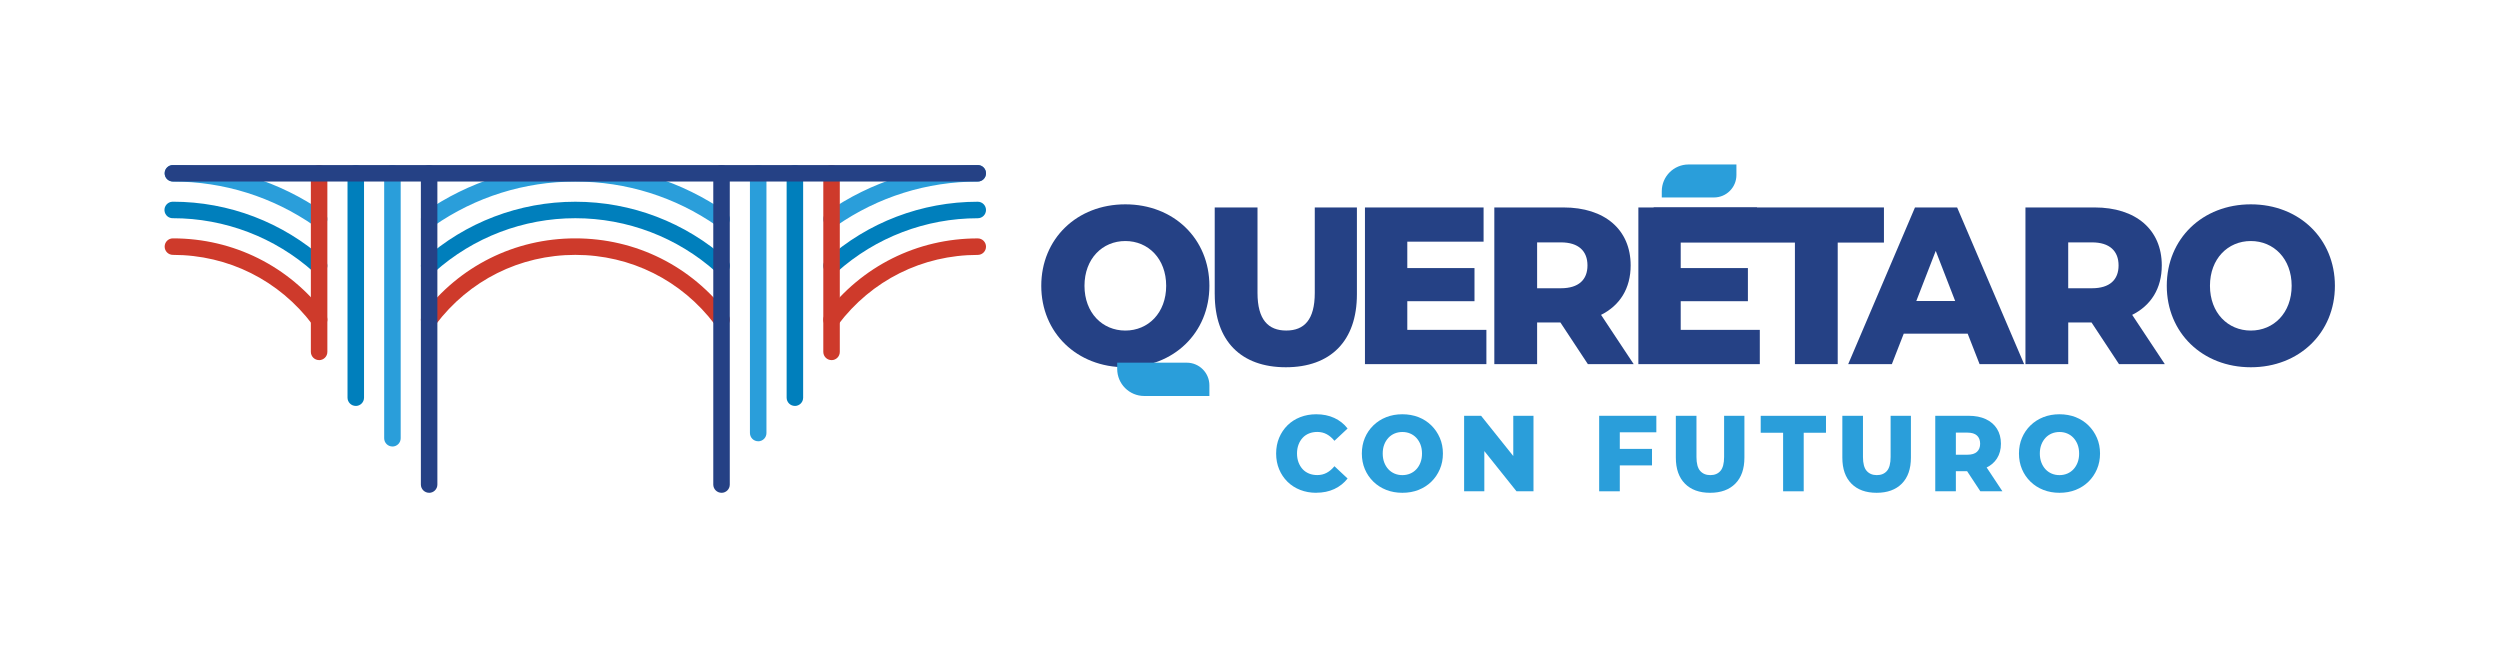 <svg xmlns="http://www.w3.org/2000/svg" fill="none" height="220" viewBox="0 0 836 220" width="836"><path d="m108.54 86.82c-13.97-12.49-31.99-19.37-50.72-19.37-.08 0-.17 0-.25.01-1.53.12-2.67 1.43-2.57 2.95.06.82.46 1.52 1.06 1.99.48.37 1.09.58 1.75.57 17.38 0 34.09 6.38 47.05 17.96.53.47 1.18.7 1.84.7.76 0 1.51-.31 2.06-.92 1.01-1.14.92-2.88-.22-3.89z" fill="#007fbc"></path><path d="m106.71 109.65c-.84 0-1.66-.38-2.2-1.1-11.15-14.82-28.17-23.32-46.69-23.32-1.52 0-2.76-1.23-2.76-2.76s1.23-2.76 2.76-2.76c20.27 0 38.89 9.3 51.09 25.52.92 1.22.67 2.94-.54 3.86-.5.37-1.08.55-1.66.55z" fill="#ce3a2b"></path><path d="m106.7 76.02c-.54 0-1.09-.16-1.57-.49-13.93-9.7-30.29-14.83-47.31-14.83-1.53 0-2.76-1.23-2.76-2.75s1.23-2.76 2.76-2.76c18.15 0 35.6 5.47 50.46 15.81 1.25.87 1.56 2.59.69 3.84-.54.77-1.39 1.18-2.26 1.18z" fill="#2a9eda"></path><path d="m106.71 120.42c-1.52 0-2.76-1.23-2.76-2.76v-59.71c0-1.52 1.23-2.76 2.76-2.76s2.76 1.23 2.76 2.76v59.72c0 1.52-1.23 2.76-2.76 2.76z" fill="#ce3a2b"></path><path d="m241.28 76.02c-.54 0-1.09-.16-1.57-.49-13.93-9.7-30.29-14.82-47.31-14.82s-33.39 5.13-47.32 14.82c-1.25.87-2.97.56-3.84-.69s-.56-2.97.69-3.84c14.85-10.34 32.3-15.81 50.46-15.81s35.61 5.47 50.47 15.81c1.25.87 1.56 2.59.69 3.84-.54.77-1.39 1.18-2.26 1.18z" fill="#2a9eda"></path><path d="m241.28 109.65c-.84 0-1.66-.38-2.2-1.1-11.15-14.82-28.17-23.32-46.69-23.32s-35.53 8.5-46.69 23.32c-.92 1.22-2.64 1.46-3.86.54s-1.46-2.64-.54-3.86c12.2-16.22 30.83-25.52 51.09-25.52s38.89 9.3 51.09 25.52c.92 1.22.67 2.94-.54 3.86-.5.37-1.08.55-1.66.55z" fill="#ce3a2b"></path><path d="m241.28 91.63c-.65 0-1.31-.23-1.84-.7-12.96-11.58-29.67-17.96-47.05-17.96s-34.09 6.38-47.05 17.96c-1.13 1.01-2.88.92-3.89-.22s-.92-2.88.22-3.89c13.97-12.49 31.99-19.36 50.73-19.36s36.75 6.88 50.73 19.36c1.13 1.01 1.23 2.76.22 3.89-.54.61-1.3.92-2.06.92z" fill="#007fbc"></path><path d="m278.07 76.02c-.87 0-1.73-.41-2.26-1.18-.87-1.25-.56-2.97.69-3.84 14.85-10.34 32.3-15.81 50.46-15.81 1.52 0 2.76 1.23 2.76 2.76s-1.23 2.76-2.76 2.76c-17.02 0-33.39 5.13-47.31 14.82-.48.33-1.03.49-1.57.49z" fill="#2a9eda"></path><path d="m278.07 109.65c-.58 0-1.16-.18-1.66-.55-1.22-.92-1.46-2.64-.54-3.86 12.2-16.22 30.83-25.52 51.09-25.52 1.52 0 2.76 1.23 2.76 2.76s-1.23 2.76-2.76 2.76c-18.52 0-35.53 8.5-46.69 23.32-.54.72-1.37 1.1-2.2 1.1z" fill="#ce3a2b"></path><path d="m278.07 91.63c-.76 0-1.51-.31-2.06-.92-1.01-1.14-.92-2.88.22-3.89 13.97-12.49 31.99-19.36 50.73-19.36 1.52 0 2.76 1.23 2.76 2.76s-1.23 2.76-2.76 2.76c-17.38 0-34.09 6.38-47.05 17.96-.53.47-1.18.7-1.84.7z" fill="#007fbc"></path><path d="m265.81 135.74c-1.52 0-2.76-1.23-2.76-2.76v-75.03c0-1.52 1.23-2.76 2.76-2.76s2.76 1.23 2.76 2.76v75.04c0 1.52-1.23 2.76-2.76 2.76z" fill="#007fbc"></path><path d="m253.54 147.56c-1.52 0-2.76-1.23-2.76-2.76v-86.85c0-1.52 1.23-2.76 2.76-2.76s2.76 1.23 2.76 2.76v86.86c0 1.52-1.23 2.76-2.76 2.76z" fill="#2a9eda"></path><path d="m241.28 164.79c-1.52 0-2.76-1.23-2.76-2.76v-104.08c0-1.52 1.23-2.76 2.76-2.76s2.76 1.23 2.76 2.76v104.09c0 1.52-1.23 2.76-2.76 2.76z" fill="#254185"></path><path d="m143.5 164.79c-1.52 0-2.76-1.23-2.76-2.76v-104.08c0-1.52 1.23-2.76 2.76-2.76s2.76 1.23 2.76 2.76v104.09c0 1.52-1.23 2.76-2.76 2.76z" fill="#254185"></path><path d="m131.23 149.31c-1.52 0-2.76-1.23-2.76-2.76v-88.6c0-1.52 1.23-2.76 2.76-2.76s2.76 1.23 2.76 2.76v88.61c0 1.52-1.23 2.76-2.76 2.76z" fill="#2a9eda"></path><path d="m118.97 135.74c-1.52 0-2.76-1.23-2.76-2.76v-75.03c0-1.52 1.23-2.76 2.76-2.76s2.76 1.23 2.76 2.76v75.04c0 1.52-1.23 2.76-2.76 2.76z" fill="#007fbc"></path><path d="m278.07 120.42c-1.52 0-2.76-1.23-2.76-2.76v-59.71c0-1.52 1.23-2.76 2.76-2.76s2.76 1.23 2.76 2.76v59.72c0 1.52-1.23 2.76-2.76 2.76z" fill="#ce3a2b"></path><path d="m326.96 60.7h-269.14c-1.53 0-2.76-1.23-2.76-2.75s1.23-2.76 2.76-2.76h269.14c1.52 0 2.76 1.23 2.76 2.76s-1.23 2.76-2.76 2.76z" fill="#254185"></path><g fill="#2a9eda"><path d="m440.15 164.79c-1.93 0-3.71-.32-5.35-.96s-3.05-1.54-4.25-2.72-2.13-2.57-2.8-4.17-1.01-3.36-1.01-5.28.34-3.68 1.01-5.28 1.61-2.99 2.8-4.17c1.2-1.18 2.61-2.08 4.25-2.72s3.42-.96 5.35-.96c2.25 0 4.27.41 6.04 1.23s3.26 2 4.44 3.53l-4.39 4.11c-.79-.96-1.65-1.69-2.59-2.2s-1.99-.76-3.15-.76c-1 0-1.92.17-2.75.5-.84.34-1.55.82-2.14 1.46s-1.06 1.4-1.39 2.29c-.34.89-.5 1.88-.5 2.96s.17 2.07.5 2.96c.34.89.8 1.65 1.39 2.29s1.31 1.12 2.14 1.46c.84.34 1.75.5 2.75.5 1.16 0 2.21-.25 3.15-.76.94-.5 1.8-1.24 2.59-2.2l4.39 4.11c-1.18 1.51-2.66 2.69-4.44 3.52s-3.79 1.24-6.04 1.24z"></path><path d="m468.95 164.79c-1.95 0-3.75-.32-5.4-.97s-3.08-1.57-4.3-2.76-2.17-2.58-2.84-4.17-1.01-3.33-1.01-5.23.34-3.64 1.01-5.23 1.62-2.98 2.84-4.17 2.65-2.11 4.3-2.76 3.45-.97 5.4-.97 3.78.33 5.42.97c1.64.65 3.06 1.57 4.27 2.76s2.15 2.58 2.84 4.17 1.03 3.33 1.03 5.23-.34 3.65-1.03 5.25-1.63 2.99-2.84 4.17-2.63 2.09-4.27 2.74-3.44.97-5.42.97zm0-5.91c.93 0 1.79-.17 2.59-.5.8-.34 1.5-.82 2.09-1.46s1.06-1.4 1.39-2.29c.34-.89.5-1.88.5-2.96s-.17-2.1-.5-2.98c-.34-.88-.8-1.63-1.39-2.27s-1.29-1.12-2.09-1.46-1.67-.5-2.59-.5-1.79.17-2.59.5c-.8.34-1.5.82-2.09 1.46s-1.06 1.39-1.39 2.27c-.34.88-.5 1.87-.5 2.98s.17 2.07.5 2.96c.34.89.8 1.65 1.39 2.29s1.29 1.12 2.09 1.46 1.67.5 2.59.5z"></path><path d="m489.6 164.29v-25.25h5.68l13.44 16.81h-2.68v-16.81h6.76v25.25h-5.68l-13.44-16.81h2.68v16.81z"></path><path d="m541.66 164.29h-6.9v-25.25h19.12v5.52h-12.22zm-.48-14.18h11.25v5.52h-11.25z"></path><path d="m571.86 164.79c-3.6 0-6.41-1.02-8.43-3.07-2.02-2.04-3.03-4.94-3.03-8.69v-13.99h6.9v13.78c0 2.16.41 3.71 1.24 4.65s1.96 1.41 3.4 1.41 2.57-.47 3.38-1.41 1.22-2.49 1.22-4.65v-13.78h6.79v13.99c0 3.75-1.01 6.65-3.03 8.69s-4.83 3.07-8.43 3.07z"></path><path d="m596.27 164.29v-19.58h-7.49v-5.66h21.83v5.66h-7.45v19.58z"></path><path d="m627.54 164.79c-3.6 0-6.41-1.02-8.43-3.07-2.02-2.04-3.03-4.94-3.03-8.69v-13.99h6.9v13.78c0 2.16.41 3.71 1.24 4.65s1.96 1.41 3.4 1.41 2.57-.47 3.38-1.41 1.22-2.49 1.22-4.65v-13.78h6.79v13.99c0 3.75-1.01 6.65-3.03 8.69s-4.83 3.07-8.43 3.07z"></path><path d="m647.15 164.29v-25.25h11.14c2.23 0 4.15.37 5.76 1.12s2.86 1.82 3.74 3.23 1.32 3.07 1.32 4.99-.44 3.54-1.32 4.92-2.13 2.44-3.74 3.17-3.53 1.1-5.76 1.1h-7.31l3.06-2.99v9.7h-6.9zm6.89-8.95-3.06-3.28h6.9c1.44 0 2.51-.32 3.22-.97s1.06-1.55 1.06-2.71-.35-2.09-1.06-2.74-1.78-.97-3.22-.97h-6.9l3.06-3.28v13.96zm8.19 8.95-6.06-9.2h7.35l6.09 9.2z"></path><path d="m688.69 164.79c-1.95 0-3.75-.32-5.4-.97s-3.08-1.57-4.3-2.76-2.17-2.58-2.84-4.17-1.01-3.33-1.01-5.23.34-3.64 1.01-5.23 1.62-2.98 2.84-4.17 2.65-2.11 4.3-2.76 3.45-.97 5.4-.97 3.78.33 5.42.97c1.64.65 3.06 1.57 4.27 2.76s2.15 2.58 2.84 4.17 1.03 3.33 1.03 5.23-.34 3.65-1.03 5.25-1.63 2.99-2.84 4.17-2.63 2.09-4.27 2.74-3.44.97-5.42.97zm0-5.91c.93 0 1.79-.17 2.59-.5.8-.34 1.5-.82 2.09-1.46s1.06-1.4 1.39-2.29c.34-.89.5-1.88.5-2.96s-.17-2.1-.5-2.98c-.34-.88-.8-1.63-1.39-2.27s-1.29-1.12-2.09-1.46-1.67-.5-2.59-.5-1.79.17-2.59.5c-.8.34-1.5.82-2.09 1.46s-1.06 1.39-1.39 2.27c-.34.88-.5 1.87-.5 2.98s.17 2.07.5 2.96c.34.89.8 1.65 1.39 2.29s1.29 1.12 2.09 1.46 1.67.5 2.59.5z"></path><path d="m580.66 58.53c0 4.14-3.36 7.5-7.5 7.5h-17.46v-2.07c0-4.95 4.01-8.96 8.96-8.96h16z"></path></g><path d="m348.2 95.57c0-15.72 11.92-27.24 28.11-27.24s28.11 11.53 28.11 27.24-11.92 27.24-28.11 27.24-28.11-11.53-28.11-27.24zm41.77 0c0-9.06-6-14.97-13.66-14.97s-13.66 5.91-13.66 14.97 6 14.97 13.66 14.97 13.66-5.91 13.66-14.97z" fill="#254185"></path><path d="m406.2 98.41v-29.04h14.31v28.59c0 8.98 3.61 12.57 9.61 12.57s9.54-3.59 9.54-12.57v-28.59h14.09v29.04c0 15.64-8.82 24.4-23.77 24.4s-23.77-8.76-23.77-24.4z" fill="#254185"></path><path d="m497.05 110.31v11.45h-40.61v-52.39h39.67v11.45h-25.51v8.83h22.47v11.08h-22.47v9.58z" fill="#254185"></path><path d="m521.81 107.84h-7.8v13.92h-14.31v-52.39h23.12c13.8 0 22.47 7.41 22.47 19.38 0 7.71-3.61 13.4-9.9 16.54l10.91 16.47h-15.32l-9.18-13.92zm.15-26.79h-7.95v15.34h7.95c5.93 0 8.89-2.84 8.89-7.63s-2.96-7.71-8.89-7.71z" fill="#254185"></path><path d="m588.48 110.31v11.45h-40.61v-52.39h39.67v11.45h-25.51v8.83h22.47v11.08h-22.47v9.58z" fill="#254185"></path><path d="m600.21 81.12h-47.23v-11.75h77.01v11.75h-15.46v40.64h-14.31v-40.64z" fill="#254185"></path><path d="m658 111.58h-21.39l-3.97 10.18h-14.6l22.33-52.39h14.09l22.4 52.39h-14.89l-3.98-10.18zm-4.19-10.92-6.5-16.76-6.5 16.76h13.01z" fill="#254185"></path><path d="m699.42 107.84h-7.8v13.92h-14.31v-52.39h23.12c13.8 0 22.47 7.41 22.47 19.38 0 7.71-3.61 13.4-9.9 16.54l10.91 16.47h-15.32l-9.18-13.92zm.14-26.79h-7.95v15.34h7.95c5.93 0 8.89-2.84 8.89-7.63s-2.96-7.71-8.89-7.71z" fill="#254185"></path><path d="m724.57 95.57c0-15.72 11.92-27.24 28.11-27.24s28.11 11.53 28.11 27.24-11.92 27.24-28.11 27.24-28.11-11.53-28.11-27.24zm41.76 0c0-9.06-6-14.97-13.66-14.97s-13.66 5.91-13.66 14.97 6 14.97 13.66 14.97 13.66-5.91 13.66-14.97z" fill="#254185"></path><path d="m404.42 128.85c0-4.18-3.39-7.57-7.57-7.57h-23.26v2.09c0 5 4.05 9.05 9.05 9.05h21.78v-3.56z" fill="#2a9eda"></path></svg>